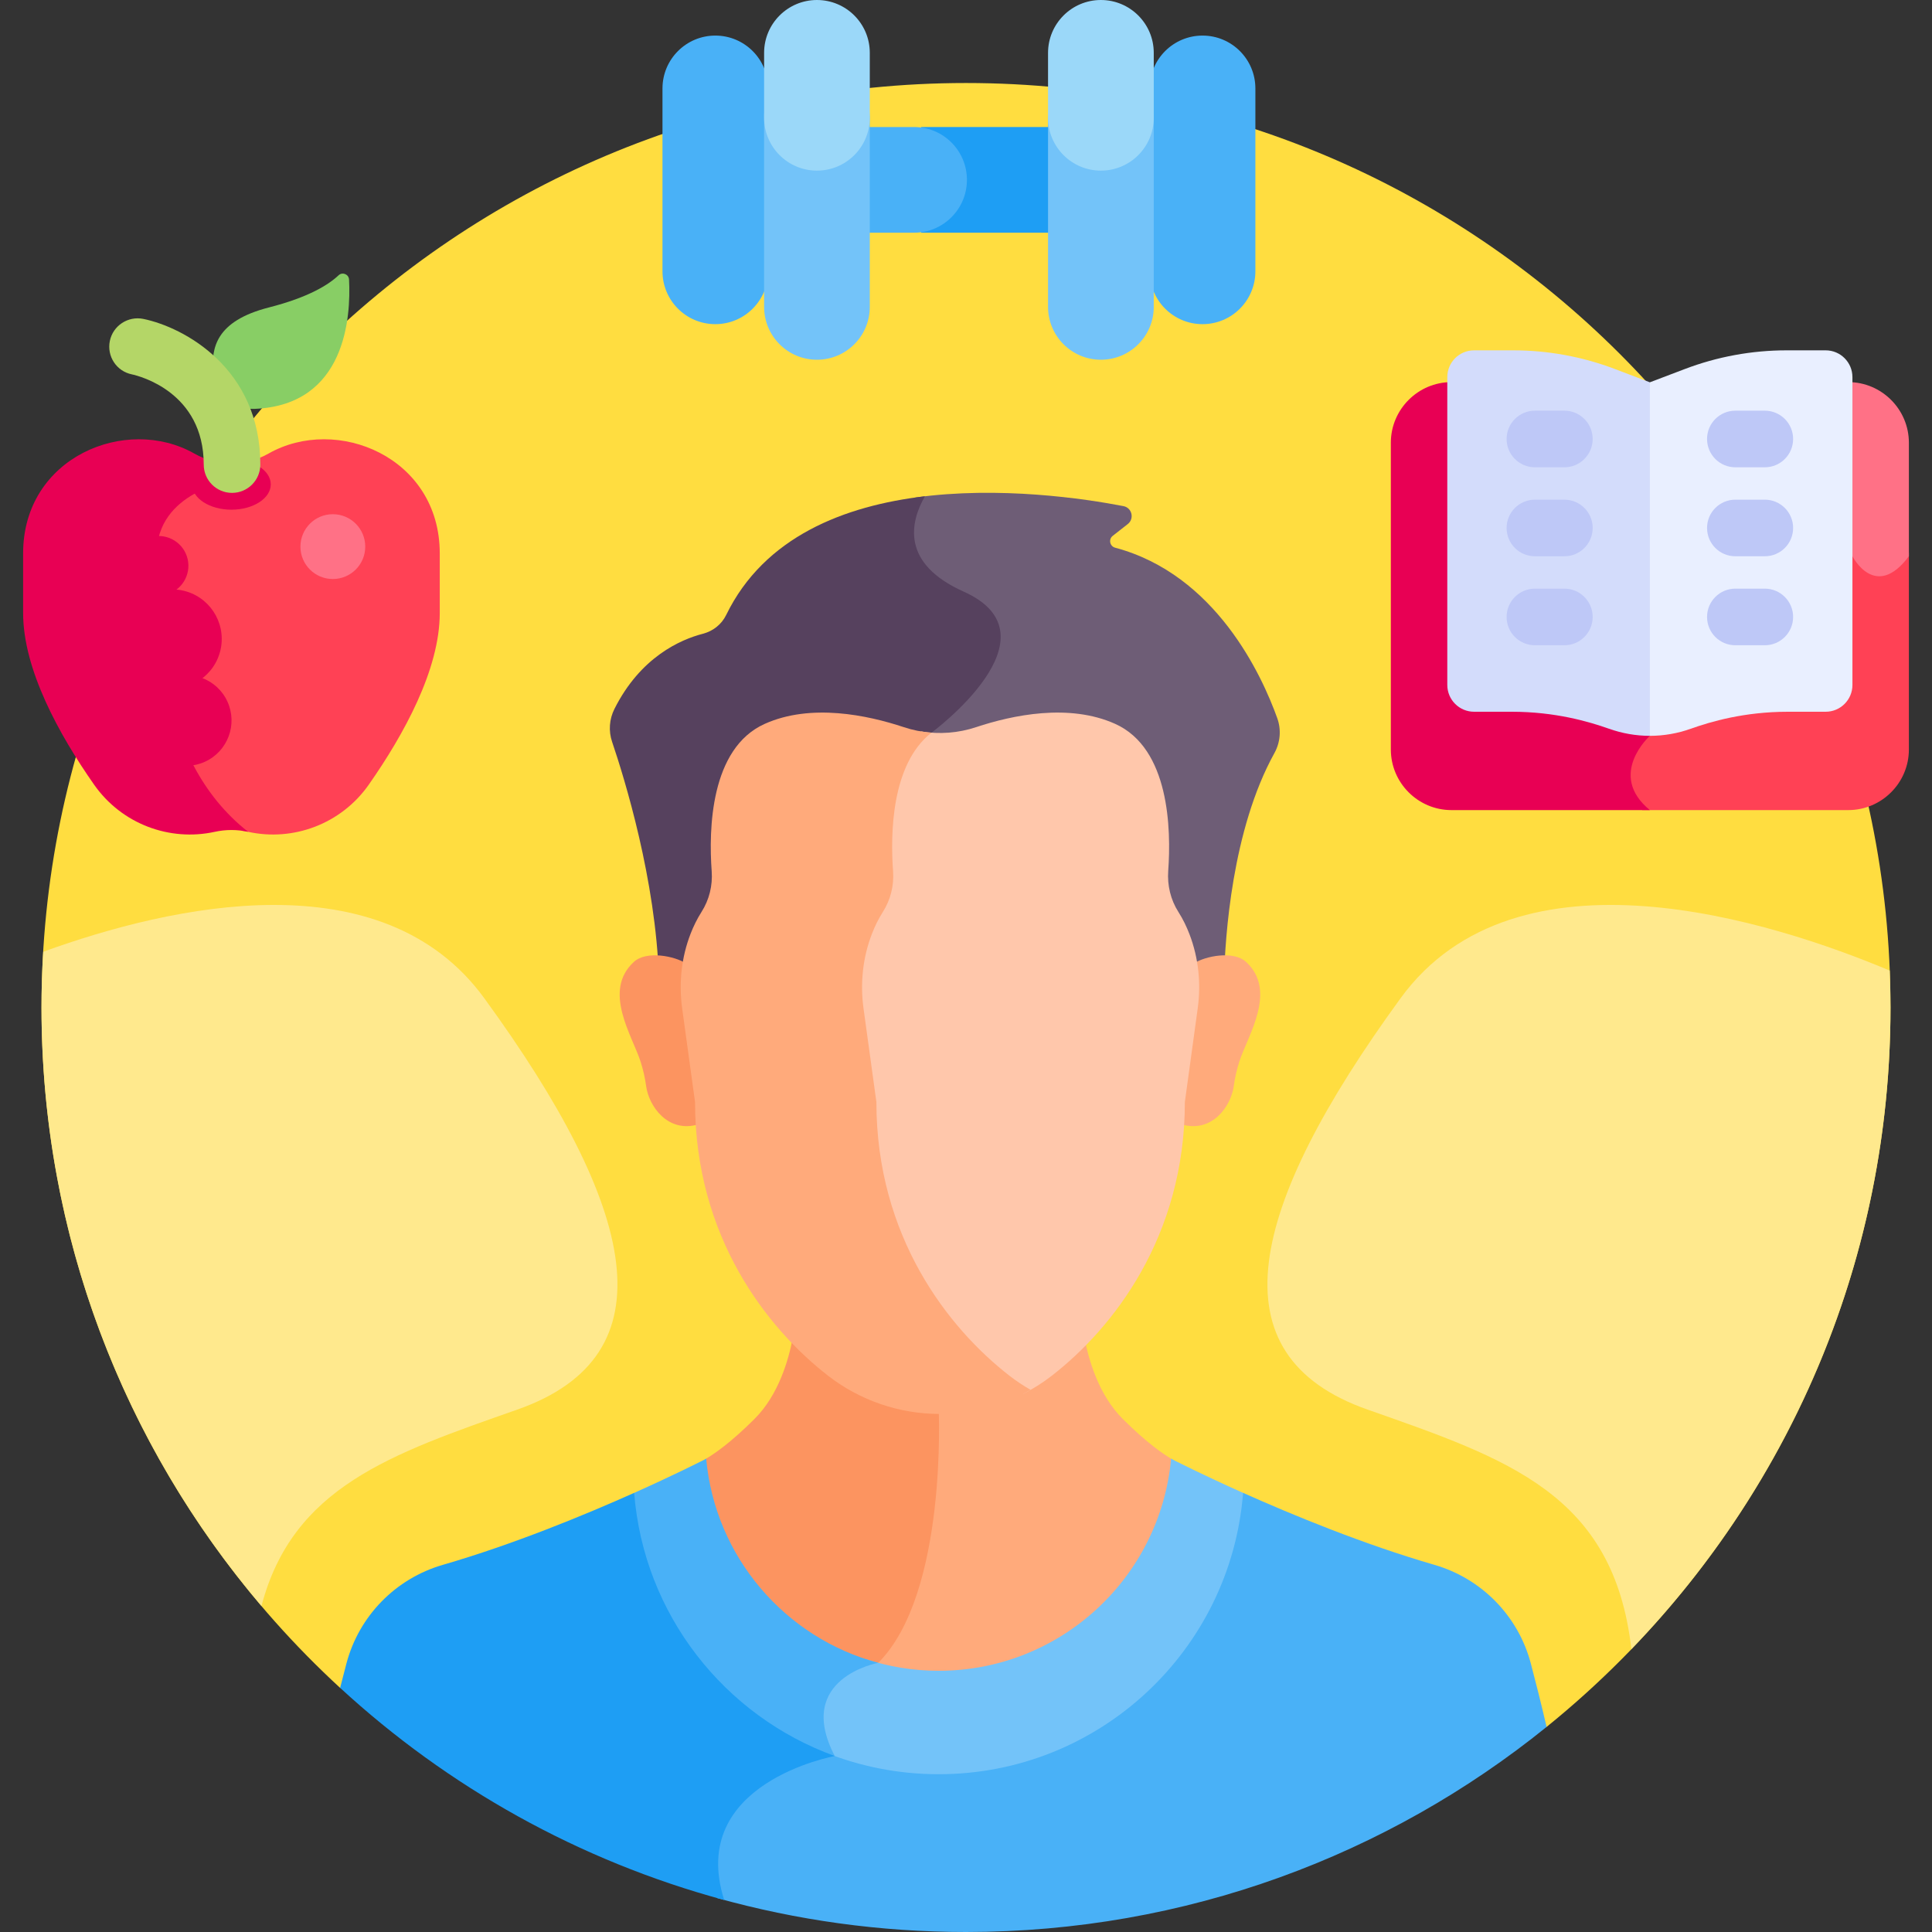 <svg width="60" height="60" viewBox="0 0 60 60" fill="none" xmlns="http://www.w3.org/2000/svg">
<rect x="0" y="0" width="60" height="60" fill="#333333" stroke="none"/>
<g clip-path="url(#clip0_10_211)">
<path d="M10.563 52.419L48.031 53.631C54.544 48.367 58.711 40.315 58.711 31.289C58.711 15.432 45.857 2.578 30 2.578C14.143 2.578 1.289 15.432 1.289 31.289C1.289 39.648 4.862 47.172 10.563 52.419Z" fill="#FFDD40"/>
<path d="M28.607 3.945H32.797V7.227H28.607V3.945Z" fill="#1E9EF4"/>
<path d="M28.388 3.945H25.637C24.731 3.945 23.996 4.679 23.996 5.586C23.996 6.492 24.731 7.227 25.637 7.227H28.388C29.294 7.227 30.029 6.492 30.029 5.586C30.029 4.679 29.294 3.945 28.388 3.945Z" fill="#49B1F7"/>
<path d="M10.84 8.682C10.832 8.517 10.634 8.436 10.514 8.55C10.213 8.835 9.597 9.23 8.355 9.547C6.692 9.971 6.563 10.815 6.619 11.547C6.651 11.96 6.889 12.328 7.248 12.533C7.451 12.649 7.684 12.707 7.918 12.697C10.74 12.576 10.9 9.839 10.84 8.682Z" fill="#88CE65"/>
<path d="M8.339 14.086C7.954 14.305 7.52 14.404 7.09 14.386C7.139 14.621 7.133 14.775 7.124 14.85C6.951 14.881 6.473 14.986 5.989 15.255C5.192 15.699 4.77 16.379 4.77 17.221L4.77 17.422C4.767 19.409 4.76 23.511 7.517 25.8C7.58 25.809 7.644 25.819 7.706 25.833C9.105 26.14 10.595 25.592 11.453 24.368C12.54 22.815 13.657 20.793 13.657 19.038V17.185C13.657 14.188 10.451 12.885 8.339 14.086Z" fill="#FF4155"/>
<path d="M6.669 25.833C7.011 25.758 7.364 25.758 7.706 25.833C4.757 23.519 4.864 19.194 4.864 17.221C4.864 15.249 7.205 14.932 7.205 14.932C7.205 14.932 7.259 14.756 7.187 14.389C6.789 14.389 6.391 14.288 6.036 14.086C3.924 12.885 0.718 14.188 0.718 17.185V19.038C0.718 20.793 1.835 22.815 2.922 24.368C3.78 25.592 5.27 26.14 6.669 25.833Z" fill="#E80054"/>
<path d="M5.827 17.361C5.942 17.858 5.633 18.355 5.136 18.471C4.639 18.586 4.142 18.277 4.027 17.78C3.911 17.282 4.221 16.786 4.718 16.67C5.215 16.555 5.711 16.864 5.827 17.361Z" fill="#E80054"/>
<path d="M6.856 20.146C7.023 19.313 6.483 18.501 5.65 18.334C4.816 18.167 4.005 18.706 3.838 19.54C3.67 20.373 4.21 21.185 5.044 21.352C5.877 21.52 6.688 20.98 6.856 20.146Z" fill="#E80054"/>
<path d="M6.364 23.657C7.073 23.334 7.386 22.499 7.064 21.79C6.741 21.082 5.906 20.769 5.197 21.091C4.489 21.413 4.176 22.249 4.498 22.957C4.821 23.666 5.656 23.979 6.364 23.657Z" fill="#E80054"/>
<path d="M10.336 17.982C10.892 17.982 11.343 17.532 11.343 16.976C11.343 16.42 10.892 15.969 10.336 15.969C9.781 15.969 9.33 16.42 9.33 16.976C9.33 17.532 9.781 17.982 10.336 17.982Z" fill="#FF7186"/>
<path d="M7.187 15.829C7.862 15.829 8.409 15.477 8.409 15.043C8.409 14.61 7.862 14.258 7.187 14.258C6.513 14.258 5.966 14.61 5.966 15.043C5.966 15.477 6.513 15.829 7.187 15.829Z" fill="#E80054"/>
<path d="M57.529 17.158L57.353 16.948V21.271C57.353 21.634 57.059 21.928 56.697 21.928L56.682 21.929C55.998 21.987 54.56 21.715 52.444 22.468C51.976 22.634 51.48 22.699 50.99 22.665C50.999 22.787 51.004 22.852 51.004 22.852C51.004 22.852 49.66 24.059 51.004 25.158H57.401C58.436 25.158 59.282 24.312 59.282 23.277V17.158C58.239 18.557 57.529 17.158 57.529 17.158Z" fill="#FF4155"/>
<path d="M57.401 11.867H57.353V17.065L57.529 17.275C57.529 17.275 58.239 18.674 59.282 17.275V13.748C59.282 12.713 58.436 11.867 57.401 11.867Z" fill="#FF7186"/>
<path d="M51.238 22.852C51.238 22.852 51.233 22.79 51.225 22.675C50.822 22.673 50.418 22.605 50.034 22.468C47.911 21.714 46.474 21.988 45.794 21.929L45.779 21.928C45.417 21.928 45.123 21.634 45.123 21.271V11.867H45.075C44.04 11.867 43.194 12.713 43.194 13.748V23.277C43.194 24.312 44.04 25.158 45.075 25.158H51.238C49.894 24.059 51.238 22.852 51.238 22.852Z" fill="#E80054"/>
<path d="M51.238 11.873L50.162 11.464C49.15 11.078 48.076 10.88 46.993 10.88H45.779C45.319 10.88 44.947 11.253 44.947 11.713V21.271C44.947 21.731 45.319 22.104 45.779 22.104H46.949C48.296 22.104 49.336 22.408 49.967 22.631C50.375 22.776 50.804 22.852 51.237 22.852H51.238L51.27 22.583C51.688 19.025 51.677 15.429 51.238 11.873Z" fill="#D3DCFB"/>
<path d="M56.697 10.88H55.483C54.4 10.88 53.326 11.078 52.314 11.464L51.238 11.873V22.852C51.669 22.852 52.096 22.778 52.502 22.634C53.131 22.41 54.171 22.104 55.527 22.104H56.697C57.157 22.104 57.529 21.731 57.529 21.271V11.713C57.529 11.253 57.157 10.88 56.697 10.88Z" fill="#E9EFFF"/>
<path d="M7.206 15.307C6.72 15.307 6.327 14.913 6.327 14.428C6.327 12.177 4.323 11.675 4.094 11.626C3.618 11.529 3.314 11.065 3.411 10.589C3.508 10.114 3.975 9.807 4.451 9.904C5.708 10.161 8.085 11.435 8.085 14.428C8.085 14.913 7.691 15.307 7.206 15.307Z" fill="#B4D667"/>
<path d="M48.584 14.512H47.668C47.183 14.512 46.789 14.118 46.789 13.633C46.789 13.147 47.183 12.754 47.668 12.754H48.584C49.069 12.754 49.462 13.147 49.462 13.633C49.462 14.118 49.069 14.512 48.584 14.512Z" fill="#BEC8F7"/>
<path d="M48.584 17.275H47.668C47.183 17.275 46.789 16.882 46.789 16.396C46.789 15.911 47.183 15.518 47.668 15.518H48.584C49.069 15.518 49.462 15.911 49.462 16.396C49.462 16.882 49.069 17.275 48.584 17.275Z" fill="#BEC8F7"/>
<path d="M48.584 20.039H47.668C47.183 20.039 46.789 19.646 46.789 19.16C46.789 18.675 47.183 18.281 47.668 18.281H48.584C49.069 18.281 49.462 18.675 49.462 19.16C49.462 19.645 49.069 20.039 48.584 20.039Z" fill="#BEC8F7"/>
<path d="M54.808 14.512H53.892C53.407 14.512 53.014 14.118 53.014 13.633C53.014 13.147 53.407 12.754 53.892 12.754H54.808C55.293 12.754 55.687 13.147 55.687 13.633C55.687 14.118 55.293 14.512 54.808 14.512Z" fill="#BEC8F7"/>
<path d="M54.808 17.275H53.892C53.407 17.275 53.014 16.882 53.014 16.396C53.014 15.911 53.407 15.518 53.892 15.518H54.808C55.293 15.518 55.687 15.911 55.687 16.396C55.687 16.882 55.293 17.275 54.808 17.275Z" fill="#BEC8F7"/>
<path d="M54.808 20.039H53.892C53.407 20.039 53.014 19.646 53.014 19.16C53.014 18.675 53.407 18.281 53.892 18.281H54.808C55.293 18.281 55.687 18.675 55.687 19.16C55.687 19.645 55.293 20.039 54.808 20.039Z" fill="#BEC8F7"/>
<path d="M43.499 30.997C38.757 37.508 37.666 42.089 42.471 43.776C46.846 45.313 50.113 46.403 50.664 51.215C55.645 46.052 58.711 39.03 58.711 31.289C58.711 30.905 58.701 30.523 58.687 30.142C55.07 28.622 47.103 26.05 43.499 30.997Z" fill="#FFE98D"/>
<path d="M16.065 43.776C20.87 42.089 19.779 37.508 15.037 30.997C11.87 26.65 5.335 28.109 1.342 29.558C1.308 30.131 1.289 30.708 1.289 31.289C1.289 38.379 3.86 44.867 8.12 49.876C9.092 46.181 12.13 45.158 16.065 43.776Z" fill="#FFE98D"/>
<path d="M34.862 44.06C34.116 43.314 33.809 42.218 33.688 41.586C33.334 41.946 32.977 42.261 32.63 42.53C31.637 43.301 30.412 43.72 29.15 43.72C29.066 43.72 28.981 43.718 28.897 43.714L28.936 43.782C28.957 44.35 29.084 49.446 27.167 51.443C27.063 51.467 26.858 51.522 26.623 51.625C27.41 51.918 28.261 52.079 29.15 52.079C32.993 52.079 36.137 49.089 36.386 45.309C36.137 45.165 35.62 44.818 34.862 44.06Z" fill="#FFAA7B"/>
<path d="M24.612 41.586C24.491 42.218 24.184 43.314 23.438 44.06C22.68 44.818 22.163 45.165 21.914 45.309C22.113 48.331 24.162 50.845 26.939 51.734C27.136 51.666 27.275 51.641 27.275 51.641C29.437 49.479 29.15 43.72 29.15 43.72C27.888 43.72 26.663 43.301 25.67 42.53C25.323 42.261 24.965 41.946 24.612 41.586Z" fill="#FC9460"/>
<path d="M36.558 45.397C36.558 45.397 36.493 45.371 36.37 45.299C36.033 48.993 32.931 51.888 29.15 51.888C28.358 51.888 27.596 51.759 26.883 51.524C26.479 51.661 25.834 51.967 25.529 52.59C25.287 53.083 25.308 53.668 25.589 54.332C25.453 54.339 25.279 54.352 25.076 54.372C26.31 54.96 27.691 55.291 29.15 55.291C34.2 55.291 38.327 51.344 38.617 46.368C37.367 45.809 36.558 45.397 36.558 45.397Z" fill="#73C3F9"/>
<path d="M27.275 51.641C24.387 50.869 22.209 48.359 21.931 45.299C21.807 45.371 21.742 45.397 21.742 45.397C21.742 45.397 20.933 45.809 19.683 46.368C19.899 50.064 22.231 53.19 25.486 54.555C25.763 54.537 25.925 54.536 25.925 54.536C24.657 52.113 27.275 51.641 27.275 51.641Z" fill="#49B1F7"/>
<path d="M39.667 22.305C39.188 20.968 37.755 17.842 34.631 17.009C34.465 16.964 34.421 16.749 34.556 16.642L35.024 16.275C35.236 16.108 35.155 15.769 34.89 15.718C33.689 15.486 31.035 15.088 28.432 15.45C28.229 15.854 28.085 16.341 28.173 16.847C28.297 17.567 28.854 18.154 29.827 18.59C30.447 18.868 30.785 19.229 30.831 19.665C30.945 20.721 29.394 22.114 28.787 22.561L28.688 22.634L28.691 22.871C29.249 22.946 29.824 22.897 30.36 22.719C31.528 22.331 33.207 21.997 34.575 22.612C35.255 22.919 36.363 23.9 36.136 27.035C36.066 28.003 36.515 28.306 36.807 29.068C36.984 29.53 37.065 29.956 37.086 30.384H38.014C38.046 29.119 38.257 25.772 39.578 23.388C39.762 23.056 39.795 22.662 39.667 22.305Z" fill="#6E5D76"/>
<path d="M28.928 22.754C28.928 22.754 33.007 19.753 29.925 18.372C27.985 17.502 28.256 16.233 28.724 15.412C26.233 15.705 23.737 16.663 22.552 19.099C22.41 19.391 22.143 19.601 21.829 19.682C21.137 19.861 19.892 20.401 19.081 22.018C18.922 22.335 18.895 22.702 19.009 23.037C19.403 24.199 20.364 27.318 20.464 30.384H21.295C21.316 29.95 21.399 29.517 21.582 29.047C21.855 28.348 22.316 27.991 22.246 27.045C22.015 23.903 23.125 22.919 23.807 22.612C25.087 22.036 26.684 22.274 28.021 22.719C28.316 22.817 28.622 22.875 28.93 22.897L28.928 22.754Z" fill="#56415E"/>
<path d="M38.696 29.872C38.303 29.512 37.425 29.695 37.086 29.915C37.16 30.377 37.165 30.849 37.101 31.316L36.701 34.224C36.701 34.459 36.694 34.689 36.68 34.915C37.654 35.208 38.234 34.334 38.315 33.734C38.35 33.476 38.407 33.221 38.487 32.973C38.746 32.164 39.681 30.774 38.696 29.872Z" fill="#FFAA7B"/>
<path d="M19.686 29.872C20.078 29.512 20.957 29.695 21.295 29.915C21.221 30.377 21.217 30.849 21.281 31.316L21.68 34.224C21.68 34.459 21.688 34.689 21.701 34.915C20.728 35.208 20.148 34.334 20.067 33.734C20.032 33.476 19.974 33.221 19.895 32.973C19.636 32.164 18.701 30.774 19.686 29.872Z" fill="#FC9460"/>
<path d="M36.942 29.017C36.852 28.782 36.739 28.545 36.596 28.321C36.354 27.941 36.248 27.492 36.28 27.045C36.373 25.758 36.323 23.241 34.634 22.481C33.199 21.835 31.438 22.209 30.315 22.582C29.763 22.766 29.176 22.81 28.607 22.716C27.567 23.792 27.546 25.799 27.627 26.905C27.66 27.36 27.548 27.816 27.302 28.202C27.16 28.424 27.047 28.66 26.956 28.893C26.662 29.649 26.576 30.469 26.686 31.272L27.096 34.255C27.096 38.543 29.385 41.457 31.332 42.969C31.478 43.083 31.631 43.185 31.786 43.283C32.094 43.125 32.389 42.939 32.665 42.724C34.565 41.249 36.797 38.407 36.797 34.224L37.196 31.316C37.303 30.54 37.222 29.748 36.942 29.017Z" fill="#FFC7AB"/>
<path d="M31.349 42.724C29.45 41.249 27.217 38.407 27.217 34.224L26.817 31.315C26.71 30.532 26.794 29.732 27.081 28.995C27.169 28.767 27.28 28.538 27.418 28.321C27.658 27.944 27.767 27.5 27.735 27.056C27.65 25.898 27.679 23.728 28.928 22.754C28.637 22.733 28.347 22.676 28.067 22.582C26.944 22.209 25.183 21.835 23.748 22.481C22.054 23.243 22.008 25.772 22.102 27.056C22.135 27.5 22.026 27.944 21.786 28.321C21.648 28.538 21.537 28.767 21.448 28.995C21.161 29.732 21.078 30.532 21.185 31.315L21.585 34.224C21.585 38.407 23.817 41.249 25.716 42.724C26.708 43.494 27.931 43.912 29.191 43.912C30.184 43.912 31.155 43.651 32.007 43.163C31.779 43.033 31.558 42.887 31.349 42.724Z" fill="#FFAA7B"/>
<path d="M47.541 51.66C47.151 50.184 46.014 49.023 44.548 48.598C42.357 47.963 40.144 47.05 38.605 46.362C38.224 51.251 34.136 55.1 29.15 55.1C27.91 55.1 26.726 54.861 25.641 54.429C25.152 54.53 21.122 55.477 22.275 58.947C24.733 59.632 27.323 60 30 60C36.83 60 43.102 57.614 48.031 53.631C47.858 52.891 47.692 52.23 47.541 51.66Z" fill="#49B1F7"/>
<path d="M25.925 54.536L25.925 54.535C22.499 53.295 19.99 50.14 19.695 46.362C18.156 47.05 15.943 47.963 13.752 48.598C12.286 49.023 11.149 50.184 10.759 51.66C10.696 51.897 10.631 52.151 10.563 52.418C13.905 55.494 17.977 57.787 22.491 59.007C21.328 55.363 25.925 54.536 25.925 54.536Z" fill="#1E9EF4"/>
<path d="M22.215 10.067C21.308 10.067 20.574 9.332 20.574 8.425V2.747C20.574 1.84 21.309 1.105 22.215 1.105C23.122 1.105 23.856 1.84 23.856 2.747V8.425C23.856 9.332 23.121 10.067 22.215 10.067Z" fill="#49B1F7"/>
<path d="M25.371 5.064C24.465 5.064 23.73 4.33 23.73 3.423V9.531C23.73 10.437 24.465 11.172 25.371 11.172C26.278 11.172 27.012 10.437 27.012 9.531V3.423C27.013 4.329 26.278 5.064 25.371 5.064Z" fill="#73C3F9"/>
<path d="M37.346 10.067C38.252 10.067 38.987 9.332 38.987 8.425V2.747C38.987 1.84 38.252 1.105 37.346 1.105C36.439 1.105 35.704 1.84 35.704 2.747V8.425C35.704 9.332 36.439 10.067 37.346 10.067Z" fill="#49B1F7"/>
<path d="M34.189 5.064C33.283 5.064 32.548 4.329 32.548 3.423V9.531C32.548 10.437 33.283 11.172 34.189 11.172C35.096 11.172 35.831 10.437 35.831 9.531V3.423C35.831 4.329 35.096 5.064 34.189 5.064Z" fill="#73C3F9"/>
<path d="M25.371 0C24.465 0 23.73 0.735 23.73 1.641V3.657C23.73 4.564 24.465 5.299 25.371 5.299C26.278 5.299 27.012 4.564 27.012 3.657V1.641C27.013 0.735 26.278 0 25.371 0Z" fill="#9BD8F9"/>
<path d="M34.189 0C33.283 0 32.548 0.735 32.548 1.641V3.657C32.548 4.564 33.283 5.299 34.189 5.299C35.096 5.299 35.831 4.564 35.831 3.657V1.641C35.831 0.735 35.096 0 34.189 0Z" fill="#9BD8F9"/>
</g>
<defs>
<clipPath id="clip0_10_211">
<rect width="60" height="60" fill="white"/>
</clipPath>
</defs>
</svg>
